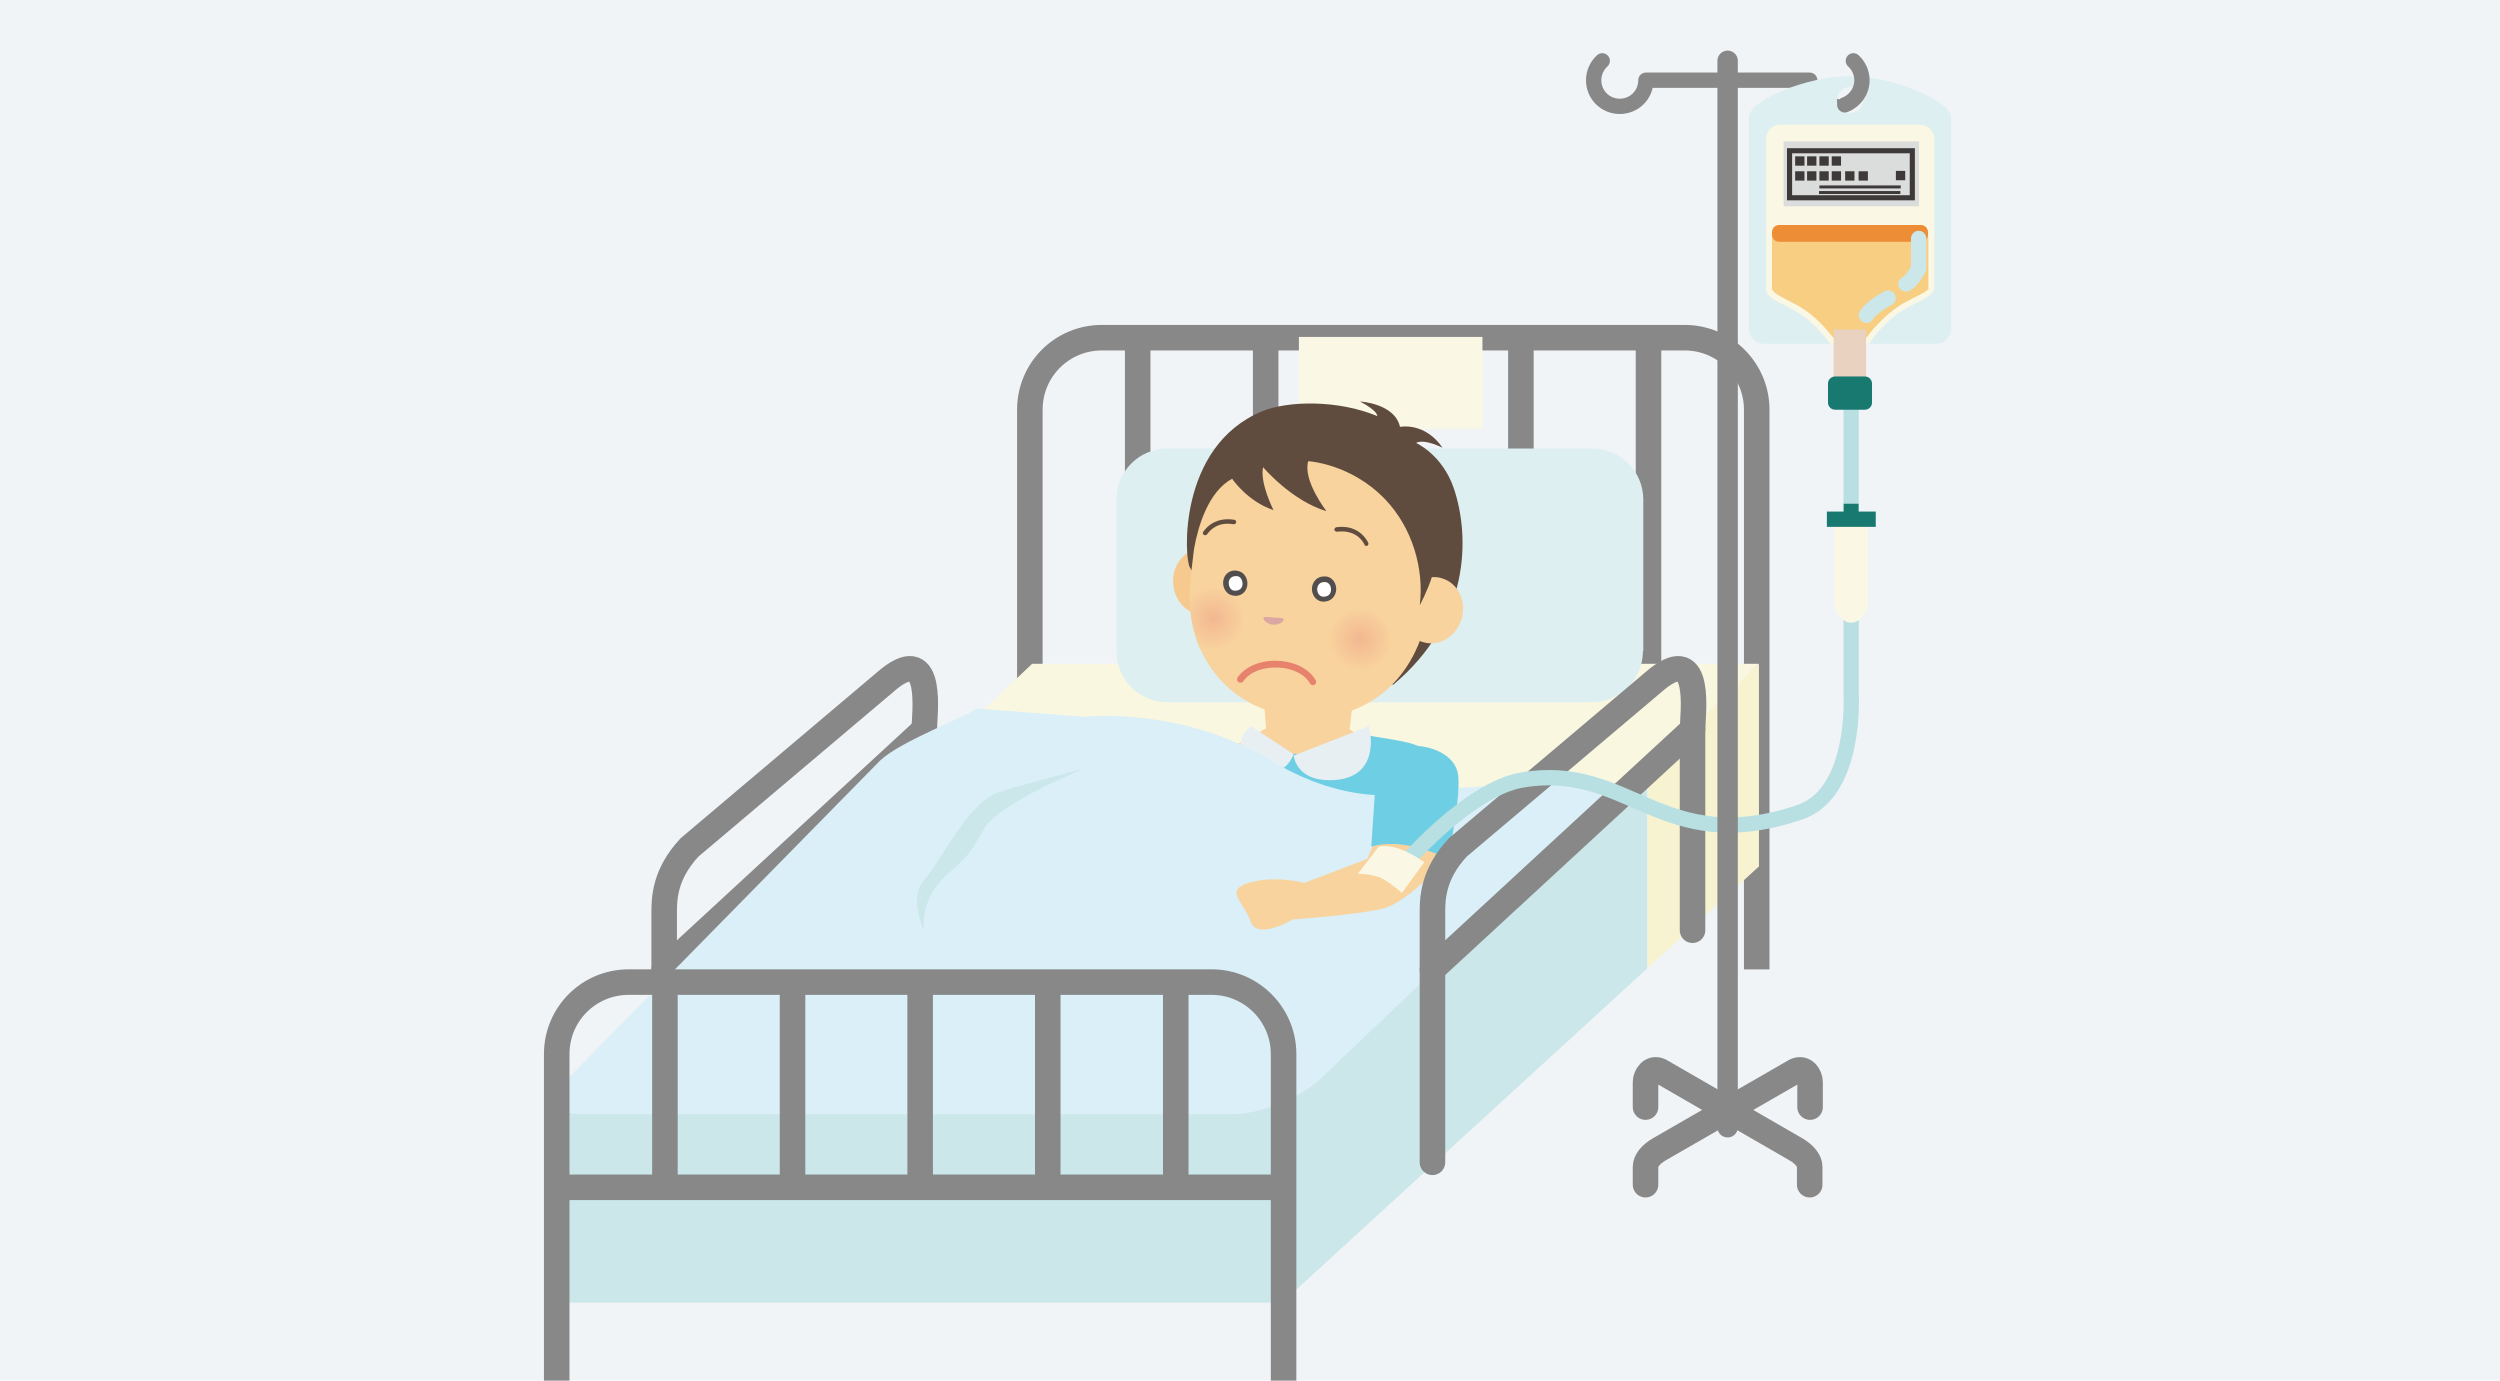 <?xml version="1.0" encoding="utf-8"?>
<!-- Generator: Adobe Illustrator 25.1.0, SVG Export Plug-In . SVG Version: 6.00 Build 0)  -->
<svg version="1.1" id="レイヤー_1" xmlns="http://www.w3.org/2000/svg" xmlns:xlink="http://www.w3.org/1999/xlink" x="0px"
	 y="0px" width="670px" height="370px" viewBox="0 0 670 370" style="enable-background:new 0 0 670 370;" xml:space="preserve">
<style type="text/css">
	.st0{clip-path:url(#SVGID_2_);fill:#F1F4F7;}
	.st1{clip-path:url(#SVGID_2_);}
	.st2{fill:#C5CFDB;}
	.st3{fill:#D7D1D0;}
	.st4{fill:#B4AFAF;}
	.st5{fill:#8ED2F4;}
	.st6{fill:#B8B2B2;}
	.st7{opacity:0.8;}
	.st8{fill:#5793AE;}
	.st9{opacity:0.5;}
	.st10{fill:#FFFFFF;}
	.st11{fill:#BDB9B7;}
	.st12{opacity:0.9;}
	.st13{fill:#686564;}
	.st14{opacity:0.7;}
	.st15{fill:#5B9250;}
	.st16{fill:#4D7F43;}
	.st17{fill:#70B061;}
	.st18{fill:#8A8B81;}
	.st19{fill:#CBC7C4;}
	.st20{fill:#FCCF00;}
	.st21{fill:#FAED00;}
	.st22{fill:#6F4732;}
	.st23{fill:#875A42;}
	.st24{fill:#6B442F;}
	.st25{fill:#5B3F2F;}
	.st26{fill:#754C36;}
	.st27{fill:#CCCDCD;}
	.st28{fill:#FAD7B5;}
	.st29{fill:#E6AE8B;}
	.st30{fill:#F2F0EF;}
	.st31{fill:#A38A77;}
	.st32{fill:#604C3F;}
	.st33{fill:#DBD7D5;}
	.st34{fill:#83745E;}
	.st35{fill:#424B6D;}
	.st36{fill:#66778D;}
	.st37{fill:#5B4A3F;}
	.st38{fill:#A19895;}
	.st39{fill:#CDC9C8;}
	.st40{fill:#407BBE;}
	.st41{fill:none;stroke:#82939C;stroke-width:1.096;stroke-linecap:round;stroke-linejoin:round;stroke-miterlimit:10;}
	.st42{fill:#D2CFCD;}
	.st43{fill:#F2C798;}
	.st44{fill:#0367AC;}
	.st45{fill:#757AAE;}
	.st46{fill:#FAD7AB;}
	.st47{clip-path:url(#SVGID_4_);fill:url(#SVGID_5_);}
	.st48{clip-path:url(#SVGID_4_);fill:url(#SVGID_6_);}
	.st49{fill:#D8AF93;}
	.st50{fill:#40210F;}
	.st51{fill:#EE8365;}
	.st52{fill:#F1F4F7;}
	.st53{fill:#F1C992;}
	.st54{fill:#FBD6A0;}
	.st55{fill:#534648;}
	.st56{fill:#E7826D;}
	.st57{fill:url(#SVGID_7_);}
	.st58{fill:url(#SVGID_8_);}
	.st59{fill:#B4B4B5;}
	.st60{fill:#6A3906;}
	.st61{fill:#F8CCB1;}
	.st62{fill:#CECED2;}
	.st63{fill:#EEF1EE;}
	.st64{fill:#005A89;}
	.st65{fill:#CACDCB;}
	.st66{fill:#DCDBDA;}
	.st67{fill:#75C4B4;}
	.st68{fill:#56A58B;}
	.st69{fill:#D49F68;}
	.st70{fill:#EAD8A4;}
	.st71{fill:#FBDDB8;}
	.st72{fill:#EDDBB9;}
	.st73{fill:#DCB683;}
	.st74{fill:#E2CDA0;}
	.st75{fill:#868386;}
	.st76{fill:#7D7677;}
	.st77{fill:#E19464;}
	.st78{fill:url(#SVGID_9_);}
	.st79{fill:url(#SVGID_10_);}
	.st80{fill:#D3C9B3;}
	.st81{fill:#B28146;}
	.st82{fill:#9B6E39;}
	.st83{fill:#A39C98;}
	.st84{fill:#EAE4D0;}
	.st85{fill:#C8BB9B;}
	.st86{fill:#94693C;}
	.st87{fill:#DDBA8E;}
	.st88{opacity:0.4;fill:#EAF2F6;}
	.st89{fill:#BEA681;}
	.st90{fill:#635442;}
	.st91{fill:#938C88;}
	.st92{fill:#8A8A8C;}
	.st93{fill:#C8C9CA;}
	.st94{fill:#C38CA1;}
	.st95{fill:#F6F8E3;}
	.st96{fill:#B2768A;}
	.st97{fill:#BEAF8E;}
	.st98{fill:#EEE1BF;}
	.st99{fill:#DCBD97;}
	.st100{fill:#E9D8B2;}
	.st101{fill:#E1BFAD;}
	.st102{fill:url(#SVGID_11_);}
	.st103{fill:url(#SVGID_12_);}
	.st104{fill:#89868A;}
	.st105{fill:#D398AF;}
	.st106{fill:#E19586;}
	.st107{fill:#B17696;}
	.st108{fill:#D4C4A5;}
	.st109{fill:#B06376;}
	.st110{opacity:0.55;fill:#EAF0F3;}
	.st111{fill:#CA8B9B;}
	.st112{fill:#705640;}
	.st113{fill:#D2D2D3;}
	.st114{fill:#21548C;}
	.st115{fill:#FCE5C9;}
	.st116{fill:none;stroke:#DCDBDA;stroke-width:0.574;stroke-linecap:round;stroke-linejoin:round;stroke-miterlimit:10;}
	.st117{fill:#194A7E;}
	.st118{fill:#F3DEBD;}
	.st119{fill:#DDAAA6;}
	.st120{fill:url(#SVGID_13_);}
	.st121{fill:url(#SVGID_14_);}
	.st122{fill:#5D5052;}
	.st123{fill:#E2E0E0;}
	.st124{fill:#7495C6;}
	.st125{fill:#F8BC3D;}
	.st126{fill:#D49433;}
	.st127{fill:none;stroke:#D49433;stroke-width:0.574;stroke-linecap:round;stroke-linejoin:round;stroke-miterlimit:10;}
	.st128{fill:#9CC715;}
	.st129{fill:#FBE1C3;}
	.st130{fill:#D4C79F;}
	.st131{fill:#F7B52C;}
	.st132{fill:#F29600;}
	.st133{fill:#6C5D49;}
	.st134{fill:#F2D0A9;}
	.st135{fill:#E7826D;stroke:#E7826D;stroke-width:1.147;stroke-linecap:round;stroke-linejoin:round;stroke-miterlimit:10;}
	.st136{fill:url(#SVGID_15_);}
	.st137{fill:url(#SVGID_16_);}
	.st138{fill:#8389B6;}
	.st139{fill:#DB4529;}
	.st140{fill:#E9E5E2;}
	.st141{fill:#E3D500;}
	.st142{fill:#BB0611;}
	.st143{fill:#593E2D;}
	.st144{fill:#DBDCDC;}
	.st145{fill:#EC7978;}
	.st146{fill:#EA6068;}
	.st147{fill:#F5BBAF;}
	.st148{fill:#EB6D65;}
	.st149{fill:url(#SVGID_17_);}
	.st150{fill:url(#SVGID_18_);}
	.st151{fill:#80CCDF;}
	.st152{fill:#3EBCDF;}
	.st153{fill:#7FCCE8;}
	.st154{fill:#5CB7CF;}
	.st155{fill:#71582A;}
	.st156{fill:#D2AC6F;}
	.st157{fill:#EEEAD0;}
	.st158{fill:#9BC954;}
	.st159{fill:#E95541;}
	.st160{fill:#AE9682;}
	.st161{fill:#B28A51;}
	.st162{fill:#FBE1CB;}
	.st163{fill:#BE9357;}
	.st164{fill:#796A56;}
	.st165{clip-path:url(#SVGID_20_);}
	.st166{fill:url(#SVGID_21_);}
	.st167{fill:url(#SVGID_22_);}
	.st168{fill:#FFE900;}
	.st169{fill:#FFF1AC;}
	.st170{clip-path:url(#SVGID_24_);fill:#F1F4F7;}
	.st171{clip-path:url(#SVGID_24_);}
	.st172{fill:none;stroke:#888888;stroke-width:6.845;stroke-linecap:round;stroke-miterlimit:10;}
	.st173{fill:none;stroke:#888888;stroke-width:6.845;stroke-miterlimit:10;}
	.st174{fill:#CBE7EA;}
	.st175{fill:#F7F3D1;}
	.st176{fill:#FAF7E1;}
	.st177{fill:#DDEFF1;}
	.st178{fill:#FAF8E4;}
	.st179{fill:#F8D39D;}
	.st180{fill:#6ECEE3;}
	.st181{fill:#E7EFF3;}
	.st182{fill:#DAEFF7;}
	.st183{fill:none;stroke:#B8DFE2;stroke-width:4.107;stroke-linecap:round;stroke-linejoin:round;stroke-miterlimit:10;}
	.st184{fill:none;stroke:#888888;stroke-width:4.107;stroke-linecap:round;stroke-linejoin:round;stroke-miterlimit:10;}
	.st185{fill:none;stroke:#888888;stroke-width:5.476;stroke-linecap:round;stroke-linejoin:round;stroke-miterlimit:10;}
	.st186{fill:none;stroke:#888888;stroke-width:6.845;stroke-linecap:round;stroke-linejoin:round;stroke-miterlimit:10;}
	.st187{fill:#F7CE82;}
	.st188{fill:#ED8D36;}
	.st189{fill:#EAD2C0;}
	.st190{fill:#187971;}
	.st191{fill:none;stroke:#CBE7EA;stroke-width:4.107;stroke-linecap:round;stroke-linejoin:round;stroke-miterlimit:10;}
	.st192{fill:none;stroke:#3E3A39;stroke-width:1.369;stroke-miterlimit:10;}
	.st193{fill:#3E3A39;}
	.st194{fill:#F6C98F;}
	.st195{clip-path:url(#SVGID_26_);fill:url(#SVGID_27_);}
	.st196{clip-path:url(#SVGID_26_);fill:url(#SVGID_28_);}
	.st197{fill:#DAA7A3;}
	.st198{fill:#514E4D;}
</style>
<g>
	<g>
		<defs>
			<rect id="SVGID_23_" x="-2.5" y="-2.5" width="675" height="375"/>
		</defs>
		<clipPath id="SVGID_2_">
			<use xlink:href="#SVGID_23_"  style="overflow:visible;"/>
		</clipPath>
		<rect x="-2.5" y="-2.5" class="st0" width="675" height="375"/>
		<g class="st1">
			<g>
				<g>
					<path class="st172" d="M178,311.5v-66.7c0-3.8,0-10.4,6.8-17.7l53.5-45.2c12.2-9.7,9.4,9.9,9.4,13.7v53.7"/>
					<line class="st172" x1="247.7" y1="195.5" x2="178" y2="259.8"/>
				</g>
				<g>
					<g>
						<path class="st173" d="M470.8,259.8v-150c0-10.7-8.7-19.3-19.3-19.3H295.3c-10.7,0-19.3,8.6-19.3,19.3v150"/>
						<g>
							<line class="st173" x1="441.8" y1="90.3" x2="441.8" y2="191"/>
							<line class="st173" x1="407.6" y1="90.3" x2="407.6" y2="191"/>
							<line class="st173" x1="373.4" y1="90.3" x2="373.4" y2="191"/>
							<line class="st173" x1="339.2" y1="90.3" x2="339.2" y2="191"/>
							<line class="st173" x1="304.9" y1="90.3" x2="304.9" y2="191"/>
						</g>
					</g>
					<g>
						<rect x="149.1" y="293.4" class="st174" width="194.5" height="55.7"/>
						<polygon class="st174" points="343.6,293.4 343.6,349.1 441.5,259.5 441.5,203.8 						"/>
						<polygon class="st175" points="471.4,177.9 441.5,203.8 441.5,259.5 471.4,232.2 						"/>
						<polygon class="st176" points="419.6,227.1 224.9,227.1 276.6,177.9 471.4,177.9 						"/>
					</g>
					<path class="st177" d="M440.3,174.5c0,7.6-6.1,13.7-13.7,13.7H312.9c-7.6,0-13.7-6.1-13.7-13.7v-40.6c0-7.6,6.1-13.7,13.7-13.7
						h113.8c7.6,0,13.7,6.1,13.7,13.7V174.5z"/>
					<rect x="348.1" y="90.3" class="st178" width="49.2" height="24.6"/>
				</g>
				<path class="st179" d="M361.7,195.5l1.2-10.4l-12.2-0.2l-12.2-0.2l0.8,10.5l-9.4,5.2c0,0,13.7,8.7,20.4,8.8
					c6.6,0.1,20.6-8.1,20.6-8.1L361.7,195.5z"/>
				<path class="st180" d="M365.5,196.9c0,0-10.6,9.5-27.2,3v16.3l37.5-2.2c0,0,9.8-11.1,4.3-14
					C377.9,198.7,370.9,197.9,365.5,196.9z"/>
				<path class="st181" d="M335.2,194.6l11.5,7.5c0,0-2.2,6.6-8,3.8C327.2,200.4,335.2,194.6,335.2,194.6z"/>
				<path class="st182" d="M353.8,289.2c-5.5,5.2-16,9.4-23.6,9.4H155.8c-7.6,0-9.3-4.2-3.8-9.4l83.9-85.4
					c5.5-5.2,23-11.7,25.9-13.9l28.9,2.2c0,0,25.9-2.9,50.1,11.8c23.3,14.1,40.8,7.9,40.8,7.9l33.6-2.2c8.3-1.1,16.6,5.4,16.6,5.4
					L353.8,289.2z"/>
				<g>
					<path class="st179" d="M388.5,229c0,0-10.7,13-18.3,14.6c-7.6,1.7-23.7,2.8-23.7,2.8s-9.6,5.7-11.3,0.6
						c-1.7-5.1-7.3-8.4-0.5-10.4c6.8-2.1,14.9,0,14.9,0l16.8-6.4l5.4-12.5C371.6,217.7,386.1,218.7,388.5,229z"/>
					<path class="st180" d="M377.1,200c4.5-0.7,12.1,1.4,13.5,6.8c1.4,5.4-2.6,23.4-2.6,23.4s-11.4-6.1-20.5-3.3l1-14.8
						C368.4,212.2,370.3,201,377.1,200z"/>
				</g>
				<g>
					<path class="st173" d="M344,379.1v-96.6c0-10.7-8.7-19.3-19.3-19.3H168.5c-10.7,0-19.3,8.6-19.3,19.3v96.6"/>
					<line class="st173" x1="149.4" y1="318.2" x2="343.8" y2="318.2"/>
					<g>
						<line class="st173" x1="315.1" y1="263.1" x2="315.1" y2="318.2"/>
						<line class="st173" x1="280.8" y1="263.1" x2="280.8" y2="318.2"/>
						<line class="st173" x1="246.6" y1="263.1" x2="246.6" y2="318.2"/>
						<line class="st173" x1="212.4" y1="263.1" x2="212.4" y2="318.2"/>
						<line class="st173" x1="178.2" y1="263.1" x2="178.2" y2="318.2"/>
					</g>
				</g>
				<g>
					<path class="st172" d="M383.9,311.5v-66.7c0-3.8,0-10.4,6.8-17.7l53.5-45.2c12.2-9.7,9.4,9.9,9.4,13.7v53.7"/>
					<line class="st172" x1="453.6" y1="195.5" x2="383.9" y2="259.8"/>
				</g>
				<path class="st174" d="M290.4,206c0,0-22.5,9.3-26.4,15.7c-3.9,6.4-3,6.4-10.3,12.8c-7.3,6.4-6.1,14.7-6.1,14.7
					s-4.2-8.7,0.1-13.4c4.3-4.7,11.6-20.5,19.7-23.4C270.4,211.3,290.4,206,290.4,206z"/>
				<path class="st181" d="M366.9,194.6l-20.2,7.9c0,0,0.6,6.6,9.6,6.6C370.9,209.1,366.9,194.6,366.9,194.6z"/>
			</g>
			<g>
				<path class="st183" d="M496.1,105.5V186c0,0,1.6,26.5-13.8,31.7c-37.1,12.5-45.6-13.8-74.7-8.6c-13.6,2.5-30,21.1-30,21.1"/>
				<path class="st184" d="M429.4,16.3c-1.4,1.3-2.3,3.1-2.3,5.2c0,3.9,3.1,7,7,7c3.9,0,7-3.1,7-7H485c0,3.9,3.1,7,7,7"/>
				<line class="st185" x1="463" y1="16.3" x2="463" y2="302.1"/>
				<g>
					<path class="st186" d="M441,317.5v-4.8c0-1.6,1.4-3.4,3.9-4.8l36.3-20.9c2.4-1.1,3.9,1.3,3.9,3v6.7"/>
					<path class="st186" d="M485,317.5v-4.8c0-1.6-1.4-3.4-3.9-4.8L444.9,287c-2.4-1.1-3.9,1.3-3.9,3v6.7"/>
				</g>
				<g>
					<path class="st177" d="M495.8,20.4c-11.6,0-27.1,6.5-27.1,11v56.8c0,2.1,1.7,3.9,3.9,3.9H519c2.1,0,3.9-1.7,3.9-3.9V31.4
						C522.9,27.1,507.4,20.4,495.8,20.4z M495.8,30.3c-1.9,0-3.5-1.6-3.5-3.5s1.6-3.5,3.5-3.5c1.9,0,3.5,1.6,3.5,3.5
						S497.7,30.3,495.8,30.3z"/>
					<path class="st178" d="M518.3,77.5c0,2.1-6.3,4-9.7,6.5c-5,3.8-7.7,8.1-7.7,8.1h-10.4c0,0-3.2-4.6-7.5-7.6
						c-4.3-3-9.7-4.2-9.7-7V37.3c0-2.1,1.7-3.9,3.9-3.9h37.3c2.1,0,3.9,1.7,3.9,3.9V77.5z"/>
					<path class="st187" d="M491.3,90.5c-1.1-1.4-3.9-4.9-7.4-7.3c-1.6-1.1-3.2-1.9-4.7-2.7c-2-1-4.3-2.2-4.3-3.1V63.9
						c0-1.3,1-2.3,2.3-2.3h37.3c1.3,0,2.3,1,2.3,2.3v13.6c-0.3,0.5-2.6,1.7-4.1,2.4c-1.7,0.9-3.5,1.8-4.9,2.9c-4,3-6.6,6.3-7.6,7.7
						H491.3z"/>
					<path class="st188" d="M516.7,62.9c0,1.1-0.9,1.9-1.9,1.9h-38c-1.1,0-1.9-0.9-1.9-1.9v-0.7c0-1.1,0.9-1.9,1.9-1.9h38
						c1.1,0,1.9,0.9,1.9,1.9V62.9z"/>
					<rect x="491.4" y="88.3" class="st189" width="8.7" height="14.3"/>
					<path class="st190" d="M501.7,107.9c0,1.1-0.9,1.9-1.9,1.9h-8c-1.1,0-1.9-0.9-1.9-1.9v-5.1c0-1.1,0.9-1.9,1.9-1.9h8
						c1.1,0,1.9,0.9,1.9,1.9V107.9z"/>
					<path class="st191" d="M514.2,63.9v8c0,0-1.7,3.5-3.4,4.2"/>
					<path class="st191" d="M506,79.9c0,0-4.4,2.2-5.8,4.6"/>
					<rect x="478" y="37.9" class="st144" width="36.3" height="17.4"/>
					<rect x="479.6" y="40.4" class="st192" width="32.9" height="12.6"/>
					<rect x="481.1" y="41.9" class="st193" width="2.5" height="2.5"/>
					<rect x="484.3" y="41.9" class="st193" width="2.5" height="2.5"/>
					<rect x="487.6" y="41.9" class="st193" width="2.5" height="2.5"/>
					<rect x="490.9" y="41.9" class="st193" width="2.5" height="2.5"/>
					<rect x="481.1" y="45.9" class="st193" width="2.5" height="2.5"/>
					<rect x="484.3" y="45.9" class="st193" width="2.5" height="2.5"/>
					<rect x="487.6" y="45.9" class="st193" width="2.5" height="2.5"/>
					<rect x="490.9" y="45.9" class="st193" width="2.5" height="2.5"/>
					<rect x="494.5" y="45.9" class="st193" width="2.5" height="2.5"/>
					<rect x="498.1" y="45.9" class="st193" width="2.5" height="2.5"/>
					<rect x="508.1" y="45.8" class="st193" width="2.5" height="2.5"/>
					<rect x="487.6" y="49.7" class="st193" width="21.8" height="0.8"/>
					<rect x="487.5" y="51.2" class="st193" width="21.8" height="0.8"/>
				</g>
				<path class="st184" d="M494.4,28.1c2.7-1,4.6-3.6,4.6-6.6c0-2.1-0.9-3.9-2.3-5.2"/>
				<g>
					<path class="st178" d="M500.6,162.4c0,0-1.4,4.5-4.5,4.5c-3.1,0-4.5-4.5-4.5-4.5v-23.3h9V162.4z"/>
					<rect x="489.6" y="137.1" class="st190" width="13.1" height="4.1"/>
					<rect x="494.1" y="135" class="st190" width="4" height="4.1"/>
				</g>
			</g>
			<path class="st178" d="M369.5,226.9l-5.6,7.3c0,0,4.4-0.1,7,1.5c2.6,1.6,4.8,3.6,4.8,3.6l6-8.2c0,0-2.5-2-6.1-3.4
				C371.9,226.2,369.5,226.9,369.5,226.9z"/>
			<g>
				<g>
					<g>
						<g>
							<path class="st194" d="M330.6,155.4c0.3,4.9-3.1,9.1-7.6,9.4c-4.5,0.2-8.3-3.5-8.6-8.5c-0.3-4.9,3.1-9.1,7.6-9.4
								C326.5,146.6,330.3,150.4,330.6,155.4z"/>
							<path class="st32" d="M318.9,152.1c-1.5-2.1-3.4-32.5,19.4-41.9c6.9-2.8,20.2-3.1,30.8,1.3c0,0,0.3-1.3-4.6-3.9
								c0,0,9.3,0.5,10.7,6.8c0,0,6.6-1.4,11.4,5.6c0,0-4.8-2.5-7.1-1.3c0,0,7,3.1,10.1,12.1c4.4,13,4.5,35.3-16.2,52.7l-17.3-5
								l-22.7-5.6l-10.6-12.2C322.8,160.6,320.2,153.9,318.9,152.1z"/>
							<path class="st179" d="M386.5,155c-0.9-0.3-1.8-0.4-2.7-0.3c0,0,0,0,0,0c0-0.1,0-0.1,0-0.2c-1.3,4-3.3,7.7-3.3,7.7
								c1.2-9.8-2-20.8-9.3-28.4c-9.2-9.6-20.6-10.2-20.6-10.2c-1.5,5.2,4.9,13.4,4.9,13.4c-9.4-2.8-17-11.8-17-11.8
								c-0.9,4.3,2.8,11.5,2.8,11.5c-7-2.3-11.1-8.4-11.1-8.4c-6.4,3.5-9.1,12.7-10.2,18.8c-0.1,0.8-0.7,6-0.8,6.7
								c-2.6,21.9,10.2,36.2,27.8,38.3c14.5,1.7,27.8-5.4,33.5-20.3c0.3,0.1,0.6,0.2,0.9,0.3c4.3,1.3,8.9-1.5,10.3-6.2
								C393.1,161.1,390.8,156.3,386.5,155z"/>
							<g>
								<defs>
									<path id="SVGID_25_" d="M320,147.1c2.6-21.9,18.7-35.8,36.3-33.7c17.6,2.1,30,19.4,27.4,41.3c-0.1,0.7-0.7,6-0.8,6.7
										c-2.6,21.9-18.4,32.8-36,30.7c-17.6-2.1-30.4-16.3-27.8-38.3C319.3,153.1,319.9,147.8,320,147.1z"/>
								</defs>
								<clipPath id="SVGID_4_">
									<use xlink:href="#SVGID_25_"  style="overflow:visible;"/>
								</clipPath>
								
									<radialGradient id="SVGID_5_" cx="-3952.054" cy="-142.951" r="8.561" gradientTransform="matrix(-0.993 -0.118 -0.118 0.993 -3576.694 -153.104)" gradientUnits="userSpaceOnUse">
									<stop  offset="0" style="stop-color:#F3B791"/>
									<stop  offset="1" style="stop-color:#F8D39D"/>
								</radialGradient>
								<path class="st47" d="M355.8,170.8c-0.6,4.7,2.8,9,7.5,9.5c4.7,0.6,9-2.8,9.5-7.5c0.6-4.7-2.8-9-7.5-9.5
									C360.7,162.7,356.4,166.1,355.8,170.8z"/>
								
									<radialGradient id="SVGID_6_" cx="-3912.254" cy="-143.843" r="8.562" gradientTransform="matrix(-0.993 -0.118 -0.118 0.993 -3576.694 -153.104)" gradientUnits="userSpaceOnUse">
									<stop  offset="0" style="stop-color:#F3B791"/>
									<stop  offset="1" style="stop-color:#F8D39D"/>
								</radialGradient>
								<path class="st48" d="M316.4,165.2c-0.6,4.7,2.8,9,7.5,9.5c4.7,0.6,9-2.8,9.5-7.5c0.6-4.7-2.8-9-7.5-9.5
									C321.2,157.1,317,160.5,316.4,165.2z"/>
							</g>
						</g>
					</g>
				</g>
				<path class="st197" d="M344,166.1c0,0.6-1.3,1.4-2.8,1.3c-1.5-0.1-2.6-1.1-2.6-1.7c0-0.6,1.2-0.3,2.7-0.2
					C342.8,165.6,344.1,165.5,344,166.1z"/>
				<g>
					<path class="st32" d="M322.8,143.4c-0.1,0-0.2,0-0.2-0.1c-0.3-0.2-0.3-0.5-0.1-0.8c0.8-1.2,3.3-4,8.3-3.2
						c0.3,0,0.5,0.3,0.5,0.7c-0.1,0.3-0.3,0.5-0.7,0.5c-4.1-0.7-6.2,1.4-7.1,2.7C323.3,143.4,323.1,143.5,322.8,143.4z"/>
				</g>
				<g>
					<path class="st32" d="M366.1,146.3c-0.2,0-0.4-0.2-0.4-0.3c-0.1-0.2-1.8-4.2-7.4-3.5c-0.3,0-0.6-0.2-0.7-0.5
						c0-0.3,0.2-0.6,0.5-0.7c6.5-0.9,8.6,4.2,8.6,4.2c0.1,0.3,0,0.6-0.3,0.8C366.3,146.3,366.2,146.3,366.1,146.3z"/>
				</g>
				<g>
					<path class="st10" d="M330.9,153.6c-3.4,0.3-3,5.6,0.4,5.3C334.8,158.7,334.4,153.3,330.9,153.6z"/>
					<path class="st198" d="M330.4,159.6L330.4,159.6c-1.8-0.3-2.7-2.1-2.6-3.6c0.1-1.5,1.1-3,3-3.1c0.3,0,0.6,0,0.9,0.1
						c1.8,0.3,2.7,2.1,2.6,3.6c-0.1,1.5-1.1,3-3.1,3.1C331,159.7,330.7,159.6,330.4,159.6z M331.6,154.4c-0.2,0-0.4,0-0.6,0
						c-1.2,0.1-1.7,1-1.7,1.8c0,0.9,0.4,1.9,1.4,2.1l0,0c0.2,0,0.4,0,0.6,0c1.2-0.1,1.7-1,1.7-1.8
						C333,155.6,332.6,154.6,331.6,154.4z"/>
				</g>
				<g>
					<g>
						<path class="st10" d="M354.7,155.2c-3.4,0.3-3,5.5,0.4,5.3C358.5,160.3,358.1,155,354.7,155.2z"/>
						<path class="st198" d="M354.2,161.2C354.2,161.2,354.2,161.2,354.2,161.2c-1.8-0.3-2.7-2.1-2.6-3.6c0.1-1.4,1.1-3,3-3.1
							c0.3,0,0.6,0,0.9,0c1.8,0.3,2.7,2.1,2.6,3.6c-0.1,1.4-1.1,3-3,3.1C354.8,161.3,354.5,161.2,354.2,161.2z M355.3,156
							c-0.2,0-0.4,0-0.6,0c-1.2,0.1-1.6,1-1.7,1.8c0,0.9,0.4,1.9,1.4,2.1l0,0c0.2,0,0.4,0,0.6,0c1.2-0.1,1.7-1,1.7-1.7
							C356.8,157.2,356.3,156.2,355.3,156z"/>
					</g>
				</g>
			</g>
			<g>
				<g>
					<g>
						<path class="st56" d="M342.4,177.1c4.6,0.2,8.4,2.1,10.2,5.2c0.3,0.4,0.1,1-0.3,1.2c-0.4,0.3-1,0.1-1.2-0.3
							c-1.5-2.6-4.8-4.2-8.8-4.3c-4-0.1-7.4,1.2-9.1,3.7c-0.3,0.4-0.8,0.5-1.3,0.2c-0.4-0.3-0.5-0.8-0.2-1.3
							C333.8,178.6,337.8,176.9,342.4,177.1z"/>
					</g>
				</g>
			</g>
		</g>
	</g>
</g>
</svg>
